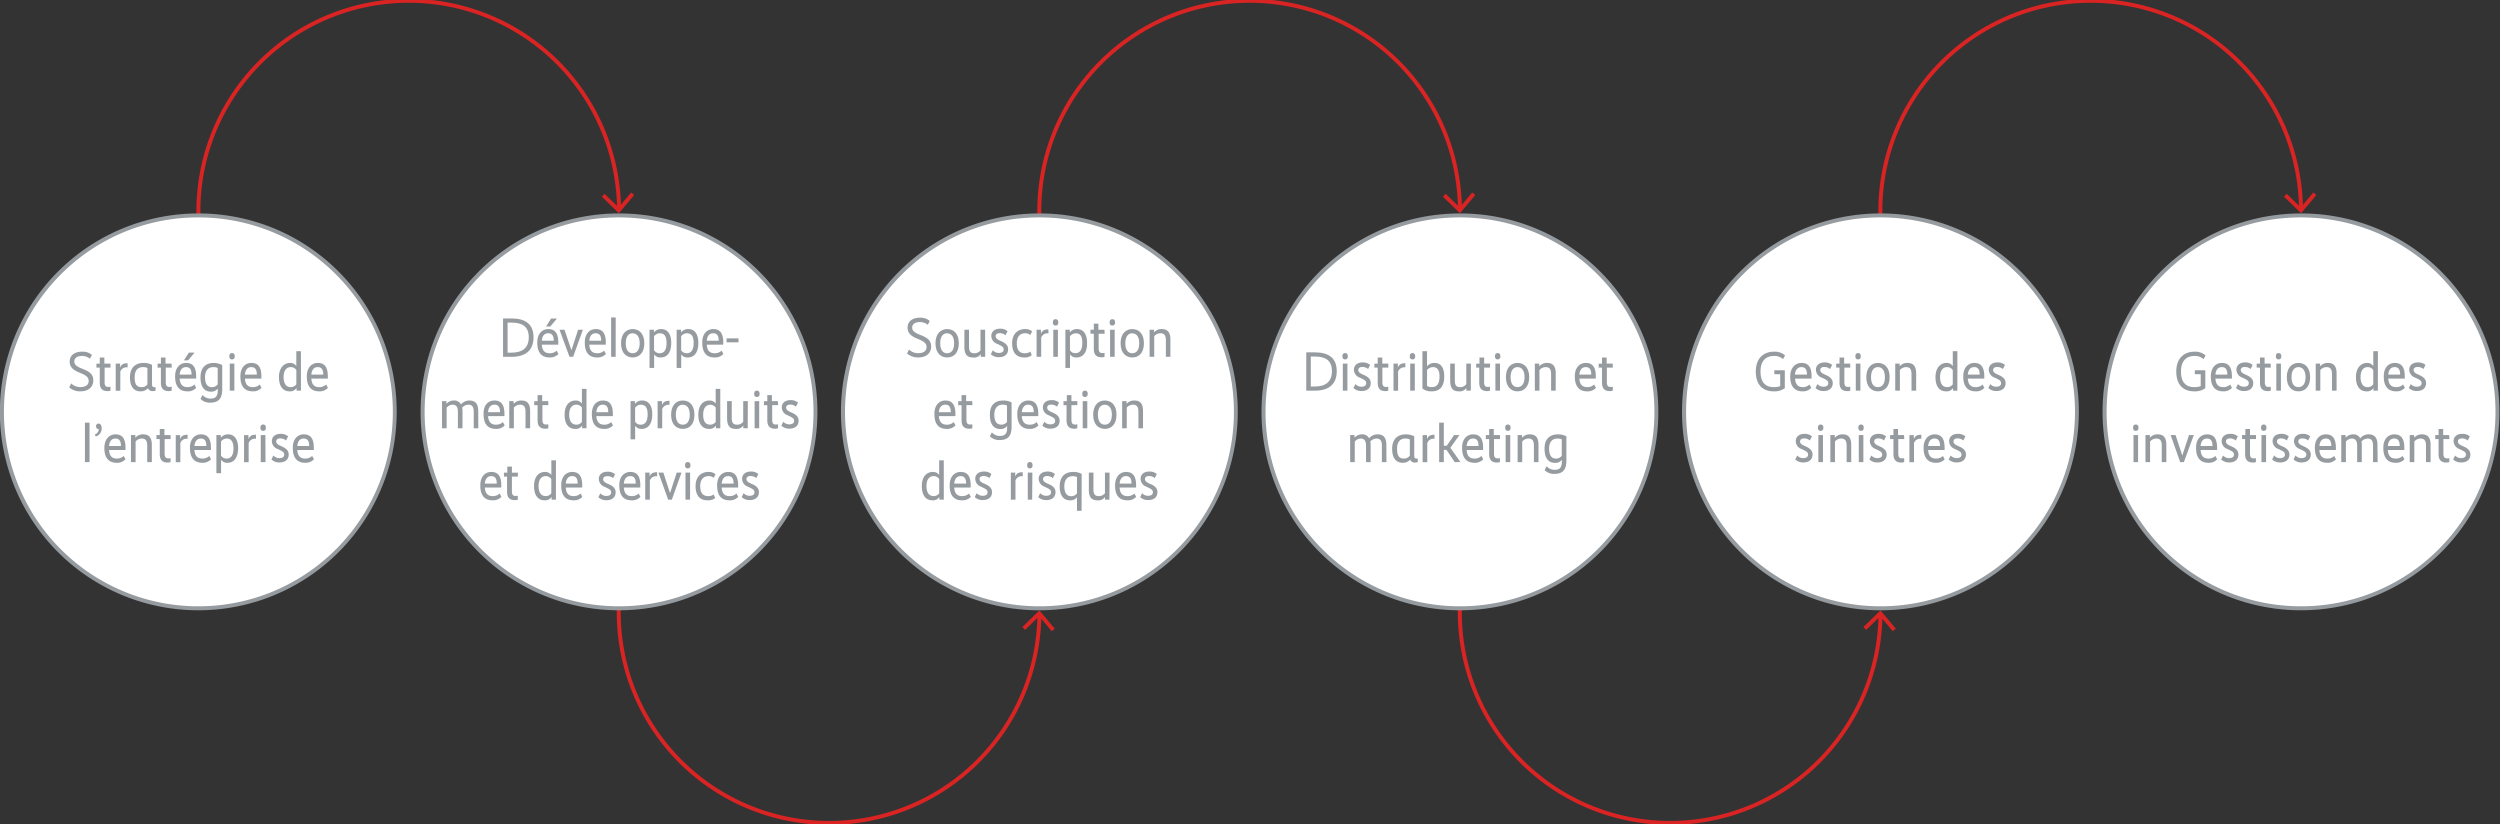 <svg xmlns="http://www.w3.org/2000/svg" viewBox="0 0 630 207.71"><rect x="0" y="0" width="630" height="207.71" fill="#333333" stroke="none"/><defs><style>.cls-1{fill:none;stroke:#da2323;stroke-linecap:round;stroke-linejoin:round;}.cls-2{fill:#da2323;}.cls-3{fill:#fff;}.cls-4{fill:#969ba0;}</style></defs><g id="Pfeile"><path class="cls-1" d="M156,52.66A53,53,0,0,0,50,53.74V65"/><polygon class="cls-2" points="159.82 49.14 159.06 48.5 155.89 52.27 152.35 48.84 151.66 49.55 155.96 53.74 159.82 49.14"/><path class="cls-1" d="M261.93,154.91a53,53,0,0,1-106-1.08V142.61"/><polygon class="cls-2" points="257.63 158.01 258.33 158.73 261.87 155.29 265.04 159.07 265.8 158.43 261.94 153.83 257.63 158.01"/><path class="cls-1" d="M473.88,154.91a53,53,0,0,1-106-1.08V142.61"/><polygon class="cls-2" points="469.58 158.01 470.28 158.73 473.81 155.29 476.98 159.07 477.75 158.43 473.89 153.83 469.58 158.01"/><path class="cls-1" d="M367.9,52.66a53,53,0,0,0-106,1.08V65"/><polygon class="cls-2" points="371.78 49.14 371.01 48.5 367.84 52.27 364.31 48.84 363.61 49.55 367.91 53.74 371.78 49.14"/><path class="cls-1" d="M579.85,52.66a53,53,0,0,0-106,1.08V65"/><polygon class="cls-2" points="583.73 49.14 582.96 48.5 579.79 52.27 576.26 48.84 575.56 49.55 579.87 53.74 583.73 49.14"/></g><g id="Kreise"><path class="cls-3" d="M50,153.29a49.5,49.5,0,1,1,35-14.5A49.18,49.18,0,0,1,50,153.29Z"/><path class="cls-4" d="M50,54.79A49,49,0,1,1,15.35,69.14,48.7,48.7,0,0,1,50,54.79m0-1A50,50,0,1,0,85.33,68.44,49.8,49.8,0,0,0,50,53.79Z"/><path class="cls-3" d="M156,153.29a49.5,49.5,0,1,1,35-14.5A49.15,49.15,0,0,1,156,153.29Z"/><path class="cls-4" d="M156,54.79a49,49,0,1,1-34.64,14.35A48.67,48.67,0,0,1,156,54.79m0-1a50,50,0,1,0,35.35,14.65A49.79,49.79,0,0,0,156,53.79Z"/><path class="cls-3" d="M261.94,153.29a49.5,49.5,0,1,1,35-14.5A49.18,49.18,0,0,1,261.94,153.29Z"/><path class="cls-4" d="M261.94,54.79A49,49,0,1,1,227.3,69.14a48.7,48.7,0,0,1,34.64-14.35m0-1a50,50,0,1,0,35.34,14.65,49.8,49.8,0,0,0-35.34-14.65Z"/><path class="cls-3" d="M367.91,153.29a49.5,49.5,0,1,1,35-14.5A49.13,49.13,0,0,1,367.91,153.29Z"/><path class="cls-4" d="M367.91,54.79a49,49,0,1,1-34.64,14.35,48.67,48.67,0,0,1,34.64-14.35m0-1a50,50,0,1,0,35.35,14.65,49.81,49.81,0,0,0-35.35-14.65Z"/><path class="cls-3" d="M473.89,153.29a49.5,49.5,0,1,1,35-14.5A49.18,49.18,0,0,1,473.89,153.29Z"/><path class="cls-4" d="M473.89,54.79a49,49,0,1,1-34.64,14.35,48.66,48.66,0,0,1,34.64-14.35m0-1a50,50,0,1,0,35.34,14.65,49.8,49.8,0,0,0-35.34-14.65Z"/><path class="cls-3" d="M579.86,153.29a49.5,49.5,0,1,1,35-14.5A49.13,49.13,0,0,1,579.86,153.29Z"/><path class="cls-4" d="M579.86,54.79a49,49,0,1,1-34.64,14.35,48.68,48.68,0,0,1,34.64-14.35m0-1a50,50,0,1,0,35.35,14.65,49.81,49.81,0,0,0-35.35-14.65Z"/></g><g id="Text"><path class="cls-4" d="M22.67,90.4a3.13,3.13,0,0,0-2-.7c-1.13,0-1.94.46-1.94,1.4s.82,1.36,2.17,1.89c1.77.7,2.61,1.4,2.61,2.9s-1.06,2.73-3.29,2.73a4.12,4.12,0,0,1-2.78-1l.5-1a3.22,3.22,0,0,0,2.28.93c1.43,0,2.13-.62,2.13-1.54s-.7-1.46-2.07-2c-1.55-.61-2.72-1.31-2.72-2.88s1.21-2.51,3.14-2.51a3.58,3.58,0,0,1,2.46.81Z"/><path class="cls-4" d="M27.87,92.64H26.36v3.64c0,1.09.41,1.23,1,1.23a1.49,1.49,0,0,0,.49-.07v1a1.87,1.87,0,0,1-.71.12c-1.11,0-2-.42-2-2.12v-3.8h-.84v-1h.84V90.1h1.16v1.53h1.51Z"/><path class="cls-4" d="M32.17,92.56l-.25,0a1.64,1.64,0,0,0-1.6,1.09v4.82H29.16V91.63h1.11v1h0c.25-.59.6-1.1,1.87-1.1Z"/><path class="cls-4" d="M39.21,98.44a1.87,1.87,0,0,1-.67.12,1.2,1.2,0,0,1-1.25-.72,2.43,2.43,0,0,1-1.9.78c-1.6,0-2.64-1.12-2.64-3.52,0-2.6,1.53-3.64,3.41-3.64a4.58,4.58,0,0,1,2.15.48V96.8c0,.59.19.76.59.76a1,1,0,0,0,.31,0Zm-2.06-1.57V92.74a2.44,2.44,0,0,0-1.1-.23c-1.18,0-2.12.66-2.12,2.58s.65,2.47,1.75,2.47A1.72,1.72,0,0,0,37.15,96.87Z"/><path class="cls-4" d="M43.28,92.64H41.77v3.64c0,1.09.41,1.23,1,1.23a1.49,1.49,0,0,0,.49-.07v1a1.87,1.87,0,0,1-.71.12c-1.11,0-2-.42-2-2.12v-3.8h-.84v-1h.84V90.1h1.16v1.53h1.51Z"/><path class="cls-4" d="M46.91,91.46c1.65,0,2.52,1,2.52,3.36v.58H45.27c.1,1.5.76,2.16,2,2.16A2.48,2.48,0,0,0,49,96.9l.44.84a2.79,2.79,0,0,1-2.24.88c-1.79,0-3.07-1.05-3.07-3.7C44.1,92.65,45.34,91.46,46.91,91.46ZM45.27,94.4h3c0-1.24-.4-1.89-1.38-1.89S45.37,93.23,45.27,94.4ZM49,88.89,47.41,90.8H46.34l1.27-1.94H49Z"/><path class="cls-4" d="M53.89,91.46A4.52,4.52,0,0,1,56,92v6.14c0,2.35-1,3.33-3,3.33a3.25,3.25,0,0,1-2.47-.94l.5-1a2.59,2.59,0,0,0,2,.91c1.39,0,1.85-.64,1.85-2.13v-.4h0a2,2,0,0,1-1.82.78c-1.45,0-2.53-1.12-2.53-3.49C50.48,92.47,52,91.46,53.89,91.46Zm-.51,6.1a1.78,1.78,0,0,0,1.48-.7V92.72a2.8,2.8,0,0,0-1.11-.21c-1.17,0-2.08.76-2.08,2.54S52.35,97.56,53.38,97.56Z"/><path class="cls-4" d="M59.16,89.73v.09c0,.52-.27.76-.69.76s-.68-.24-.68-.76v-.09c0-.52.27-.76.68-.76S59.16,89.21,59.16,89.73Zm-.1,8.72H57.9V91.63h1.16Z"/><path class="cls-4" d="M63.35,91.46c1.66,0,2.52,1,2.52,3.36v.58H61.72c.1,1.5.75,2.16,2,2.16a2.45,2.45,0,0,0,1.73-.66l.45.84a2.81,2.81,0,0,1-2.24.88c-1.79,0-3.08-1.05-3.08-3.7C60.54,92.65,61.79,91.46,63.35,91.46ZM61.72,94.4h3c0-1.24-.41-1.89-1.39-1.89S61.82,93.23,61.72,94.4Z"/><path class="cls-4" d="M75.84,98.45H74.73v-.68h0a1.89,1.89,0,0,1-1.78.85c-1.51,0-2.65-1.09-2.65-3.59,0-2.33,1.28-3.57,2.77-3.57a1.82,1.82,0,0,1,1.6.79h0V88.51h1.16Zm-2.63-.89a1.74,1.74,0,0,0,1.47-.72V93.27a1.62,1.62,0,0,0-1.42-.76c-1,0-1.79.75-1.79,2.52S72.24,97.56,73.21,97.56Z"/><path class="cls-4" d="M80.09,91.46c1.66,0,2.52,1,2.52,3.36v.58H78.46c.1,1.5.75,2.16,2,2.16a2.45,2.45,0,0,0,1.73-.66l.45.84a2.81,2.81,0,0,1-2.24.88c-1.79,0-3.08-1.05-3.08-3.7C77.28,92.65,78.53,91.46,80.09,91.46ZM78.46,94.4h3c0-1.24-.41-1.89-1.39-1.89S78.56,93.23,78.46,94.4Z"/><path class="cls-4" d="M22.56,116.45H21.4v-9.94h1.16Z"/><path class="cls-4" d="M24.14,110l-.25-.5a1.49,1.49,0,0,0,1-1.36.67.67,0,0,1-.68-.74.61.61,0,0,1,.62-.66c.42,0,.78.38.78,1.16A2.08,2.08,0,0,1,24.14,110Z"/><path class="cls-4" d="M29.11,109.46c1.65,0,2.52,1,2.52,3.36v.58H27.48c.09,1.5.75,2.16,1.95,2.16a2.48,2.48,0,0,0,1.74-.66l.45.84a2.83,2.83,0,0,1-2.24.88c-1.79,0-3.08-1.05-3.08-3.7C26.3,110.65,27.55,109.46,29.11,109.46Zm-1.63,2.94h3c0-1.24-.41-1.89-1.39-1.89S27.57,111.23,27.48,112.4Z"/><path class="cls-4" d="M34.11,110.32h0a2.42,2.42,0,0,1,2-.86c1.39,0,2.15.79,2.15,2.61v4.38H37.1v-4.17c0-1.22-.4-1.77-1.38-1.77a2.06,2.06,0,0,0-1.55.75v5.19H33v-6.82h1.11Z"/><path class="cls-4" d="M43,110.64H41.49v3.64c0,1.09.4,1.23,1,1.23a1.54,1.54,0,0,0,.49-.07v1a1.94,1.94,0,0,1-.72.12c-1.1,0-2-.42-2-2.12v-3.8h-.84v-1h.84V108.1h1.17v1.53H43Z"/><path class="cls-4" d="M47.29,110.56a1.72,1.72,0,0,0-.25,0,1.62,1.62,0,0,0-1.59,1.09v4.82H44.29v-6.82h1.1v1h0c.25-.59.6-1.1,1.87-1.1Z"/><path class="cls-4" d="M50.64,109.46c1.65,0,2.52,1,2.52,3.36v.58H49c.1,1.5.76,2.16,2,2.16a2.48,2.48,0,0,0,1.74-.66l.44.84a2.78,2.78,0,0,1-2.23.88c-1.8,0-3.08-1.05-3.08-3.7C47.83,110.65,49.07,109.46,50.64,109.46ZM49,112.4h3c0-1.24-.4-1.89-1.38-1.89S49.1,111.23,49,112.4Z"/><path class="cls-4" d="M57.39,116.62a1.85,1.85,0,0,1-1.68-.78h0v3.41H54.53v-9.62h1.11v.69h0a2.28,2.28,0,0,1,1.88-.86c1.47,0,2.49,1.17,2.49,3.45C60,115.51,58.83,116.62,57.39,116.62Zm-.23-6.11a1.82,1.82,0,0,0-1.47.77v3.51a1.61,1.61,0,0,0,1.4.77c1.08,0,1.75-.77,1.75-2.6C58.84,111.3,58.21,110.51,57.16,110.51Z"/><path class="cls-4" d="M64.51,110.56l-.25,0a1.64,1.64,0,0,0-1.6,1.09v4.82H61.5v-6.82h1.11v1h0c.26-.59.61-1.1,1.88-1.1Z"/><path class="cls-4" d="M67,107.73v.09c0,.52-.26.76-.68.76s-.69-.24-.69-.76v-.09c0-.52.28-.76.69-.76S67,107.21,67,107.73Zm-.09,8.72H65.71v-6.82h1.17Z"/><path class="cls-4" d="M72.08,111a2.17,2.17,0,0,0-1.47-.52c-.64,0-1,.29-1,.77s.37.78,1,1.06l.5.23c1.06.49,1.64,1.06,1.64,2,0,1.19-.8,2-2.35,2a2.82,2.82,0,0,1-2-.76l.49-1a2,2,0,0,0,1.49.67c.82,0,1.24-.32,1.24-.88s-.34-.79-1.12-1.17l-.48-.23a2.15,2.15,0,0,1-1.51-2c0-1.16.91-1.84,2.18-1.84a2.82,2.82,0,0,1,1.91.63Z"/><path class="cls-4" d="M76.56,109.46c1.65,0,2.52,1,2.52,3.36v.58H74.92c.1,1.5.76,2.16,2,2.16a2.48,2.48,0,0,0,1.74-.66l.45.84a2.83,2.83,0,0,1-2.24.88c-1.79,0-3.08-1.05-3.08-3.7C73.75,110.65,75,109.46,76.56,109.46Zm-1.64,2.94h3c0-1.24-.41-1.89-1.39-1.89S75,111.23,74.92,112.4Z"/><path class="cls-4" d="M331.32,98.45h-2.14V88.79h2.14c3.4,0,5.54,1.36,5.54,4.73S334.78,98.45,331.32,98.45Zm0-8.61h-1V97.4h1c2.7,0,4.33-1.17,4.33-3.88S334,89.84,331.34,89.84Z"/><path class="cls-4" d="M339.65,89.73v.09c0,.52-.26.76-.68.76s-.69-.24-.69-.76v-.09c0-.52.28-.76.69-.76S339.65,89.21,339.65,89.73Zm-.1,8.72h-1.16V91.63h1.16Z"/><path class="cls-4" d="M344.76,93a2.19,2.19,0,0,0-1.47-.52c-.64,0-1,.29-1,.77s.38.78,1,1.06l.51.23c1.06.49,1.63,1.06,1.63,2,0,1.19-.79,2-2.35,2a2.82,2.82,0,0,1-2-.76l.48-1a2,2,0,0,0,1.5.67c.81,0,1.23-.32,1.23-.88s-.33-.79-1.12-1.17l-.47-.23a2.14,2.14,0,0,1-1.51-2c0-1.16.91-1.84,2.18-1.84a2.78,2.78,0,0,1,1.9.63Z"/><path class="cls-4" d="M349.87,92.64h-1.51v3.64c0,1.09.4,1.23,1,1.23a1.54,1.54,0,0,0,.49-.07v1a1.94,1.94,0,0,1-.72.12c-1.1,0-1.95-.42-1.95-2.12v-3.8h-.84v-1h.84V90.1h1.16v1.53h1.51Z"/><path class="cls-4" d="M354.16,92.56a1.72,1.72,0,0,0-.25,0,1.62,1.62,0,0,0-1.59,1.09v4.82h-1.16V91.63h1.1v1h0c.25-.59.6-1.1,1.87-1.1Z"/><path class="cls-4" d="M356.63,89.73v.09c0,.52-.27.76-.69.76s-.68-.24-.68-.76v-.09c0-.52.28-.76.68-.76S356.63,89.21,356.63,89.73Zm-.1,8.72h-1.16V91.63h1.16Z"/><path class="cls-4" d="M360.77,98.62a3.5,3.5,0,0,1-2.32-.71v-9.4h1.16v3.81h0a2.4,2.4,0,0,1,1.88-.86c1.52,0,2.45,1.1,2.45,3.27C364,97.57,362.7,98.62,360.77,98.62Zm.32-6.11a2,2,0,0,0-1.48.73v4a1.93,1.93,0,0,0,1.2.31c1.19,0,1.95-.7,1.95-2.69C362.76,93.2,362.13,92.51,361.09,92.51Z"/><path class="cls-4" d="M370.64,98.45h-1.12v-.68h0a2,2,0,0,1-1.94.85c-1.4,0-2.13-.77-2.13-2.59v-4.4h1.16v4.19c0,1.26.36,1.74,1.37,1.74a1.9,1.9,0,0,0,1.53-.75V91.63h1.16Z"/><path class="cls-4" d="M375.47,92.64H374v3.64c0,1.09.4,1.23,1,1.23a1.54,1.54,0,0,0,.49-.07v1a1.94,1.94,0,0,1-.72.12c-1.1,0-2-.42-2-2.12v-3.8H372v-1h.83V90.1H374v1.53h1.51Z"/><path class="cls-4" d="M378.1,89.73v.09c0,.52-.27.76-.69.76s-.68-.24-.68-.76v-.09c0-.52.28-.76.68-.76S378.1,89.21,378.1,89.73Zm-.1,8.72h-1.16V91.63H378Z"/><path class="cls-4" d="M382.42,98.62c-1.61,0-2.93-1.12-2.93-3.57s1.32-3.59,2.93-3.59,2.94,1.11,2.94,3.59S384,98.62,382.42,98.62Zm0-6.11c-1,0-1.75.77-1.75,2.54s.75,2.51,1.75,2.51,1.77-.76,1.77-2.51S383.43,92.51,382.42,92.51Z"/><path class="cls-4" d="M387.9,92.32h0a2.45,2.45,0,0,1,2-.86c1.39,0,2.14.79,2.14,2.61v4.38h-1.16V94.28c0-1.22-.41-1.77-1.38-1.77a2.06,2.06,0,0,0-1.56.75v5.19h-1.16V91.63h1.11Z"/><path class="cls-4" d="M399.62,91.46c1.66,0,2.52,1,2.52,3.36v.58H398c.1,1.5.75,2.16,2,2.16a2.45,2.45,0,0,0,1.73-.66l.45.84a2.81,2.81,0,0,1-2.24.88c-1.79,0-3.08-1.05-3.08-3.7C396.81,92.65,398.06,91.46,399.62,91.46ZM398,94.4h3c0-1.24-.41-1.89-1.39-1.89S398.09,93.23,398,94.4Z"/><path class="cls-4" d="M406.44,92.64h-1.51v3.64c0,1.09.41,1.23,1,1.23a1.49,1.49,0,0,0,.49-.07v1a1.87,1.87,0,0,1-.71.12c-1.11,0-2-.42-2-2.12v-3.8h-.84v-1h.84V90.1h1.16v1.53h1.51Z"/><path class="cls-4" d="M349.39,116.45h-1.16v-4.17c0-1.22-.42-1.77-1.34-1.77a2.2,2.2,0,0,0-1.56.73,5.15,5.15,0,0,1,.07.83v4.38h-1.16v-4.17c0-1.22-.48-1.77-1.33-1.77a2,2,0,0,0-1.51.77v5.17h-1.16v-6.82h1.1v.69h0a2.44,2.44,0,0,1,1.92-.86,1.84,1.84,0,0,1,1.76,1,2.71,2.71,0,0,1,2.16-1c1.38,0,2.18.79,2.18,2.61Z"/><path class="cls-4" d="M357.28,116.44a1.87,1.87,0,0,1-.67.12,1.18,1.18,0,0,1-1.24-.72,2.46,2.46,0,0,1-1.91.78c-1.59,0-2.64-1.12-2.64-3.52,0-2.6,1.54-3.64,3.41-3.64a4.66,4.66,0,0,1,2.16.48v4.86c0,.59.18.76.59.76a.92.92,0,0,0,.3,0Zm-2-1.57v-4.13a2.45,2.45,0,0,0-1.11-.23c-1.17,0-2.11.66-2.11,2.58s.64,2.47,1.75,2.47A1.75,1.75,0,0,0,355.23,114.87Z"/><path class="cls-4" d="M361.51,110.56a1.72,1.72,0,0,0-.25,0,1.62,1.62,0,0,0-1.59,1.09v4.82H358.5v-6.82h1.11v1h0c.25-.59.6-1.1,1.87-1.1Z"/><path class="cls-4" d="M366.59,116.45l-2.08-3.09h-.67v3.09h-1.17v-9.94h1.17v5.82h.74l1.87-2.7h1.33l-2.29,3.21,2.54,3.61Z"/><path class="cls-4" d="M371.23,109.46c1.65,0,2.51,1,2.51,3.36v.58h-4.15c.1,1.5.75,2.16,2,2.16a2.45,2.45,0,0,0,1.73-.66l.45.84a2.81,2.81,0,0,1-2.24.88c-1.79,0-3.08-1.05-3.08-3.7C368.41,110.65,369.66,109.46,371.23,109.46Zm-1.64,2.94h3c0-1.24-.4-1.89-1.38-1.89S369.69,111.23,369.59,112.4Z"/><path class="cls-4" d="M378,110.64h-1.51v3.64c0,1.09.41,1.23,1,1.23a1.49,1.49,0,0,0,.49-.07v1a1.87,1.87,0,0,1-.71.12c-1.11,0-2-.42-2-2.12v-3.8h-.84v-1h.84V108.1h1.16v1.53H378Z"/><path class="cls-4" d="M380.67,107.73v.09c0,.52-.26.76-.68.76s-.69-.24-.69-.76v-.09c0-.52.28-.76.69-.76S380.67,107.21,380.67,107.73Zm-.09,8.72h-1.16v-6.82h1.16Z"/><path class="cls-4" d="M383.56,110.32h0a2.42,2.42,0,0,1,2-.86c1.39,0,2.14.79,2.14,2.61v4.38h-1.16v-4.17c0-1.22-.4-1.77-1.38-1.77a2.08,2.08,0,0,0-1.56.75v5.19h-1.16v-6.82h1.11Z"/><path class="cls-4" d="M392.6,109.46a4.55,4.55,0,0,1,2.13.49v6.14c0,2.35-1,3.33-3,3.33a3.3,3.3,0,0,1-2.48-.94l.5-1a2.62,2.62,0,0,0,2,.91c1.38,0,1.84-.64,1.84-2.13v-.4h0a2,2,0,0,1-1.82.78c-1.46,0-2.54-1.12-2.54-3.49C389.18,110.47,390.7,109.46,392.6,109.46Zm-.52,6.1a1.76,1.76,0,0,0,1.48-.7v-4.14a2.78,2.78,0,0,0-1.1-.21c-1.18,0-2.09.76-2.09,2.54S391.06,115.56,392.08,115.56Z"/><path class="cls-4" d="M449.77,97.81a4.29,4.29,0,0,1-2.81.81c-2.55,0-4.5-1.44-4.5-5s2.19-5,4.6-5a3.93,3.93,0,0,1,2.78.95l-.53.93a3.15,3.15,0,0,0-2.25-.8c-1.83,0-3.41,1-3.41,3.92s1.41,3.94,3.4,3.94a4.5,4.5,0,0,0,1.56-.26v-3h-1.48v-1h2.64Z"/><path class="cls-4" d="M454,91.46c1.65,0,2.52,1,2.52,3.36v.58h-4.16c.1,1.5.76,2.16,2,2.16A2.48,2.48,0,0,0,456,96.9l.44.84a2.78,2.78,0,0,1-2.23.88c-1.79,0-3.08-1.05-3.08-3.7C451.15,92.65,452.39,91.46,454,91.46Zm-1.64,2.94h3c0-1.24-.41-1.89-1.39-1.89S452.42,93.23,452.32,94.4Z"/><path class="cls-4" d="M461.18,93a2.17,2.17,0,0,0-1.47-.52c-.64,0-1,.29-1,.77s.38.78,1,1.06l.5.23c1.06.49,1.64,1.06,1.64,2,0,1.19-.8,2-2.35,2a2.82,2.82,0,0,1-2-.76l.49-1a2,2,0,0,0,1.5.67c.81,0,1.23-.32,1.23-.88s-.34-.79-1.12-1.17l-.48-.23a2.15,2.15,0,0,1-1.51-2c0-1.16.91-1.84,2.18-1.84a2.82,2.82,0,0,1,1.91.63Z"/><path class="cls-4" d="M466.29,92.64h-1.51v3.64c0,1.09.41,1.23,1,1.23a1.49,1.49,0,0,0,.49-.07v1a1.87,1.87,0,0,1-.71.12c-1.11,0-2-.42-2-2.12v-3.8h-.84v-1h.84V90.1h1.16v1.53h1.51Z"/><path class="cls-4" d="M468.92,89.73v.09c0,.52-.26.76-.68.76s-.69-.24-.69-.76v-.09c0-.52.28-.76.69-.76S468.92,89.21,468.92,89.73Zm-.1,8.72h-1.16V91.63h1.16Z"/><path class="cls-4" d="M473.25,98.62c-1.61,0-2.94-1.12-2.94-3.57s1.33-3.59,2.94-3.59,2.94,1.11,2.94,3.59S474.86,98.62,473.25,98.62Zm0-6.11c-1,0-1.75.77-1.75,2.54s.74,2.51,1.75,2.51S475,96.8,475,95.05,474.25,92.51,473.25,92.51Z"/><path class="cls-4" d="M478.72,92.32h0a2.42,2.42,0,0,1,2-.86c1.39,0,2.15.79,2.15,2.61v4.38h-1.17V94.28c0-1.22-.4-1.77-1.38-1.77a2.06,2.06,0,0,0-1.55.75v5.19h-1.17V91.63h1.11Z"/><path class="cls-4" d="M493.26,98.45h-1.1v-.68h0a1.87,1.87,0,0,1-1.78.85c-1.51,0-2.64-1.09-2.64-3.59,0-2.33,1.27-3.57,2.77-3.57a1.82,1.82,0,0,1,1.59.79h0V88.51h1.16Zm-2.63-.89a1.73,1.73,0,0,0,1.47-.72V93.27a1.6,1.6,0,0,0-1.41-.76c-1,0-1.79.75-1.79,2.52S489.67,97.56,490.63,97.56Z"/><path class="cls-4" d="M497.52,91.46c1.65,0,2.52,1,2.52,3.36v.58h-4.16c.1,1.5.76,2.16,2,2.16a2.45,2.45,0,0,0,1.73-.66l.45.84a2.79,2.79,0,0,1-2.24.88c-1.79,0-3.08-1.05-3.08-3.7C494.7,92.65,496,91.46,497.52,91.46Zm-1.64,2.94h3c0-1.24-.4-1.89-1.38-1.89S496,93.23,495.88,94.4Z"/><path class="cls-4" d="M504.74,93a2.19,2.19,0,0,0-1.47-.52c-.64,0-1,.29-1,.77s.38.78,1,1.06l.51.23c1.06.49,1.63,1.06,1.63,2,0,1.19-.79,2-2.35,2a2.82,2.82,0,0,1-2-.76l.48-1a2,2,0,0,0,1.5.67c.81,0,1.23-.32,1.23-.88s-.33-.79-1.12-1.17l-.47-.23a2.14,2.14,0,0,1-1.51-2c0-1.16.91-1.84,2.18-1.84a2.78,2.78,0,0,1,1.9.63Z"/><path class="cls-4" d="M456.09,111a2.19,2.19,0,0,0-1.47-.52c-.65,0-1,.29-1,.77s.38.78,1,1.06l.51.23c1.06.49,1.63,1.06,1.63,2,0,1.19-.79,2-2.35,2a2.84,2.84,0,0,1-2-.76l.49-1a2,2,0,0,0,1.5.67c.81,0,1.23-.32,1.23-.88s-.33-.79-1.12-1.17l-.47-.23a2.14,2.14,0,0,1-1.51-2c0-1.16.91-1.84,2.18-1.84a2.78,2.78,0,0,1,1.9.63Z"/><path class="cls-4" d="M459.49,107.73v.09c0,.52-.27.76-.69.76s-.68-.24-.68-.76v-.09c0-.52.28-.76.68-.76S459.49,107.21,459.49,107.73Zm-.1,8.72h-1.16v-6.82h1.16Z"/><path class="cls-4" d="M462.37,110.32h0a2.43,2.43,0,0,1,2-.86c1.38,0,2.14.79,2.14,2.61v4.38h-1.16v-4.17c0-1.22-.41-1.77-1.39-1.77a2.06,2.06,0,0,0-1.55.75v5.19h-1.16v-6.82h1.1Z"/><path class="cls-4" d="M469.66,107.73v.09c0,.52-.26.76-.68.76s-.69-.24-.69-.76v-.09c0-.52.28-.76.69-.76S469.66,107.21,469.66,107.73Zm-.09,8.72h-1.16v-6.82h1.16Z"/><path class="cls-4" d="M474.77,111a2.17,2.17,0,0,0-1.47-.52c-.64,0-1,.29-1,.77s.38.78,1,1.06l.5.23c1.06.49,1.64,1.06,1.64,2,0,1.19-.8,2-2.35,2a2.82,2.82,0,0,1-2-.76l.49-1a2,2,0,0,0,1.5.67c.81,0,1.23-.32,1.23-.88s-.34-.79-1.12-1.17l-.48-.23a2.15,2.15,0,0,1-1.51-2c0-1.16.91-1.84,2.18-1.84a2.82,2.82,0,0,1,1.91.63Z"/><path class="cls-4" d="M479.88,110.64h-1.51v3.64c0,1.09.41,1.23,1,1.23a1.49,1.49,0,0,0,.49-.07v1a1.87,1.87,0,0,1-.71.12c-1.11,0-2-.42-2-2.12v-3.8h-.84v-1h.84V108.1h1.16v1.53h1.51Z"/><path class="cls-4" d="M484.18,110.56l-.25,0a1.63,1.63,0,0,0-1.6,1.09v4.82h-1.16v-6.82h1.11v1h0c.26-.59.6-1.1,1.88-1.1Z"/><path class="cls-4" d="M487.52,109.46c1.65,0,2.52,1,2.52,3.36v.58h-4.15c.09,1.5.75,2.16,2,2.16a2.45,2.45,0,0,0,1.73-.66l.45.84a2.83,2.83,0,0,1-2.24.88c-1.79,0-3.08-1.05-3.08-3.7C484.71,110.65,486,109.46,487.52,109.46Zm-1.63,2.94h3c0-1.24-.41-1.89-1.39-1.89S486,111.23,485.89,112.4Z"/><path class="cls-4" d="M494.75,111a2.19,2.19,0,0,0-1.47-.52c-.65,0-1,.29-1,.77s.38.78,1,1.06l.5.23c1.07.49,1.64,1.06,1.64,2,0,1.19-.8,2-2.35,2a2.84,2.84,0,0,1-2-.76l.49-1a2,2,0,0,0,1.5.67c.81,0,1.23-.32,1.23-.88s-.34-.79-1.12-1.17l-.48-.23a2.15,2.15,0,0,1-1.51-2c0-1.16.91-1.84,2.19-1.84a2.78,2.78,0,0,1,1.9.63Z"/><path class="cls-4" d="M555.74,97.81a4.35,4.35,0,0,1-2.82.81c-2.54,0-4.5-1.44-4.5-5s2.2-5,4.6-5a4,4,0,0,1,2.79.95l-.53.93a3.16,3.16,0,0,0-2.26-.8c-1.83,0-3.41,1-3.41,3.92s1.41,3.94,3.4,3.94a4.61,4.61,0,0,0,1.57-.26v-3h-1.49v-1h2.65Z"/><path class="cls-4" d="M559.92,91.46c1.65,0,2.52,1,2.52,3.36v.58h-4.15c.09,1.5.75,2.16,2,2.16A2.45,2.45,0,0,0,562,96.9l.45.84a2.83,2.83,0,0,1-2.24.88c-1.79,0-3.08-1.05-3.08-3.7C557.11,92.65,558.36,91.46,559.92,91.46Zm-1.63,2.94h3c0-1.24-.41-1.89-1.39-1.89S558.38,93.23,558.29,94.4Z"/><path class="cls-4" d="M567.15,93a2.19,2.19,0,0,0-1.47-.52c-.65,0-1,.29-1,.77s.38.78,1,1.06l.5.23c1.07.49,1.64,1.06,1.64,2,0,1.19-.8,2-2.35,2a2.84,2.84,0,0,1-2-.76l.49-1a2,2,0,0,0,1.5.67c.81,0,1.23-.32,1.23-.88s-.34-.79-1.12-1.17l-.48-.23a2.15,2.15,0,0,1-1.51-2c0-1.16.91-1.84,2.19-1.84a2.78,2.78,0,0,1,1.9.63Z"/><path class="cls-4" d="M572.25,92.64h-1.51v3.64c0,1.09.41,1.23,1,1.23a1.49,1.49,0,0,0,.49-.07v1a1.87,1.87,0,0,1-.71.12c-1.1,0-2-.42-2-2.12v-3.8h-.84v-1h.84V90.1h1.16v1.53h1.51Z"/><path class="cls-4" d="M574.89,89.73v.09c0,.52-.27.76-.69.76s-.68-.24-.68-.76v-.09c0-.52.27-.76.68-.76S574.89,89.21,574.89,89.73Zm-.1,8.72h-1.16V91.63h1.16Z"/><path class="cls-4" d="M579.21,98.62c-1.61,0-2.94-1.12-2.94-3.57s1.33-3.59,2.94-3.59,2.94,1.11,2.94,3.59S580.82,98.62,579.21,98.62Zm0-6.11c-1,0-1.75.77-1.75,2.54s.74,2.51,1.75,2.51S581,96.8,581,95.05,580.22,92.51,579.21,92.51Z"/><path class="cls-4" d="M584.68,92.32h0a2.43,2.43,0,0,1,2-.86c1.38,0,2.14.79,2.14,2.61v4.38h-1.16V94.28c0-1.22-.41-1.77-1.39-1.77a2.06,2.06,0,0,0-1.55.75v5.19h-1.16V91.63h1.1Z"/><path class="cls-4" d="M599.22,98.45h-1.1v-.68h0a1.86,1.86,0,0,1-1.78.85c-1.51,0-2.64-1.09-2.64-3.59,0-2.33,1.27-3.57,2.77-3.57a1.82,1.82,0,0,1,1.6.79h0V88.51h1.16Zm-2.63-.89a1.71,1.71,0,0,0,1.47-.72V93.27a1.6,1.6,0,0,0-1.41-.76c-1,0-1.79.75-1.79,2.52S595.63,97.56,596.59,97.56Z"/><path class="cls-4" d="M603.48,91.46c1.65,0,2.52,1,2.52,3.36v.58h-4.16c.1,1.5.76,2.16,2,2.16a2.48,2.48,0,0,0,1.74-.66l.44.84a2.78,2.78,0,0,1-2.23.88c-1.79,0-3.08-1.05-3.08-3.7C600.67,92.65,601.91,91.46,603.48,91.46Zm-1.64,2.94h3c0-1.24-.41-1.89-1.39-1.89S601.94,93.23,601.84,94.4Z"/><path class="cls-4" d="M610.7,93a2.17,2.17,0,0,0-1.47-.52c-.64,0-1,.29-1,.77s.38.78,1,1.06l.5.23c1.06.49,1.64,1.06,1.64,2,0,1.19-.8,2-2.35,2a2.82,2.82,0,0,1-2-.76l.49-1a2,2,0,0,0,1.5.67c.81,0,1.23-.32,1.23-.88s-.34-.79-1.12-1.17l-.48-.23a2.15,2.15,0,0,1-1.51-2c0-1.16.91-1.84,2.18-1.84a2.82,2.82,0,0,1,1.91.63Z"/><path class="cls-4" d="M538.9,107.73v.09c0,.52-.26.76-.68.76s-.69-.24-.69-.76v-.09c0-.52.28-.76.69-.76S538.9,107.21,538.9,107.73Zm-.1,8.72h-1.16v-6.82h1.16Z"/><path class="cls-4" d="M541.78,110.32h0a2.43,2.43,0,0,1,2-.86c1.38,0,2.14.79,2.14,2.61v4.38h-1.16v-4.17c0-1.22-.41-1.77-1.39-1.77a2.06,2.06,0,0,0-1.55.75v5.19h-1.16v-6.82h1.1Z"/><path class="cls-4" d="M550.34,116.45h-.93L547,109.63h1.24l1.7,5.17h0l1.69-5.17h1.21Z"/><path class="cls-4" d="M556.19,109.46c1.65,0,2.52,1,2.52,3.36v.58h-4.16c.1,1.5.75,2.16,2,2.16a2.45,2.45,0,0,0,1.73-.66l.45.84a2.79,2.79,0,0,1-2.24.88c-1.79,0-3.08-1.05-3.08-3.7C553.37,110.65,554.62,109.46,556.19,109.46Zm-1.64,2.94h3c0-1.24-.4-1.89-1.38-1.89S554.65,111.23,554.55,112.4Z"/><path class="cls-4" d="M563.41,111a2.19,2.19,0,0,0-1.47-.52c-.64,0-1,.29-1,.77s.38.78,1,1.06l.51.23c1.06.49,1.63,1.06,1.63,2,0,1.19-.79,2-2.35,2a2.86,2.86,0,0,1-2-.76l.49-1a2,2,0,0,0,1.5.67c.81,0,1.23-.32,1.23-.88s-.33-.79-1.12-1.17l-.47-.23a2.14,2.14,0,0,1-1.51-2c0-1.16.91-1.84,2.18-1.84a2.78,2.78,0,0,1,1.9.63Z"/><path class="cls-4" d="M568.52,110.64H567v3.64c0,1.09.4,1.23,1,1.23a1.54,1.54,0,0,0,.49-.07v1a1.94,1.94,0,0,1-.72.12c-1.1,0-2-.42-2-2.12v-3.8H565v-1h.84V108.1H567v1.53h1.51Z"/><path class="cls-4" d="M571.15,107.73v.09c0,.52-.27.76-.69.76s-.68-.24-.68-.76v-.09c0-.52.28-.76.68-.76S571.15,107.21,571.15,107.73Zm-.1,8.72h-1.16v-6.82h1.16Z"/><path class="cls-4" d="M576.26,111a2.19,2.19,0,0,0-1.47-.52c-.65,0-1,.29-1,.77s.38.78,1,1.06l.51.23c1.06.49,1.63,1.06,1.63,2,0,1.19-.79,2-2.35,2a2.84,2.84,0,0,1-2-.76l.49-1a2,2,0,0,0,1.5.67c.81,0,1.23-.32,1.23-.88s-.33-.79-1.12-1.17l-.47-.23a2.15,2.15,0,0,1-1.52-2c0-1.16.91-1.84,2.19-1.84a2.78,2.78,0,0,1,1.9.63Z"/><path class="cls-4" d="M581.65,111a2.19,2.19,0,0,0-1.47-.52c-.65,0-1,.29-1,.77s.38.78,1,1.06l.5.23c1.07.49,1.64,1.06,1.64,2,0,1.19-.8,2-2.35,2a2.84,2.84,0,0,1-2-.76l.49-1a2,2,0,0,0,1.5.67c.81,0,1.23-.32,1.23-.88s-.34-.79-1.12-1.17l-.48-.23a2.15,2.15,0,0,1-1.51-2c0-1.16.91-1.84,2.19-1.84a2.78,2.78,0,0,1,1.9.63Z"/><path class="cls-4" d="M586.12,109.46c1.66,0,2.52,1,2.52,3.36v.58h-4.15c.1,1.5.75,2.16,2,2.16a2.45,2.45,0,0,0,1.73-.66l.45.84a2.81,2.81,0,0,1-2.24.88c-1.79,0-3.08-1.05-3.08-3.7C583.31,110.65,584.56,109.46,586.12,109.46Zm-1.63,2.94h3c0-1.24-.41-1.89-1.39-1.89S584.59,111.23,584.49,112.4Z"/><path class="cls-4" d="M599.17,116.45H598v-4.17c0-1.22-.42-1.77-1.35-1.77a2.2,2.2,0,0,0-1.55.73,5.15,5.15,0,0,1,.07.83v4.38H594v-4.17c0-1.22-.48-1.77-1.33-1.77a2,2,0,0,0-1.51.77v5.17H590v-6.82h1.1v.69h0a2.44,2.44,0,0,1,1.92-.86,1.85,1.85,0,0,1,1.76,1,2.68,2.68,0,0,1,2.15-1c1.39,0,2.19.79,2.19,2.61Z"/><path class="cls-4" d="M603.37,109.46c1.65,0,2.52,1,2.52,3.36v.58h-4.16c.1,1.5.76,2.16,2,2.16a2.48,2.48,0,0,0,1.74-.66l.44.84a2.79,2.79,0,0,1-2.24.88c-1.79,0-3.07-1.05-3.07-3.7C600.56,110.65,601.8,109.46,603.37,109.46Zm-1.64,2.94h3c0-1.24-.4-1.89-1.38-1.89S601.83,111.23,601.73,112.4Z"/><path class="cls-4" d="M608.37,110.32h0a2.45,2.45,0,0,1,2-.86c1.39,0,2.14.79,2.14,2.61v4.38h-1.16v-4.17c0-1.22-.41-1.77-1.39-1.77a2.06,2.06,0,0,0-1.55.75v5.19h-1.16v-6.82h1.11Z"/><path class="cls-4" d="M617.25,110.64h-1.51v3.64c0,1.09.41,1.23,1,1.23a1.49,1.49,0,0,0,.49-.07v1a1.87,1.87,0,0,1-.71.12c-1.11,0-2-.42-2-2.12v-3.8h-.84v-1h.84V108.1h1.16v1.53h1.51Z"/><path class="cls-4" d="M621.87,111a2.17,2.17,0,0,0-1.47-.52c-.64,0-1,.29-1,.77s.37.78,1,1.06l.5.23c1.06.49,1.64,1.06,1.64,2,0,1.19-.8,2-2.35,2a2.82,2.82,0,0,1-2-.76l.49-1a2,2,0,0,0,1.49.67c.82,0,1.24-.32,1.24-.88s-.34-.79-1.12-1.17l-.48-.23a2.15,2.15,0,0,1-1.51-2c0-1.16.91-1.84,2.18-1.84a2.82,2.82,0,0,1,1.91.63Z"/><path class="cls-4" d="M128.91,89.92h-2.14V80.25h2.14c3.4,0,5.54,1.36,5.54,4.74S132.36,89.92,128.91,89.92Zm0-8.62h-1v7.57h1c2.7,0,4.34-1.18,4.34-3.88S131.61,81.3,128.92,81.3Z"/><path class="cls-4" d="M138.17,82.93c1.65,0,2.52,1,2.52,3.36v.57h-4.15c.09,1.5.75,2.16,2,2.16a2.41,2.41,0,0,0,1.73-.66l.45.84a2.83,2.83,0,0,1-2.24.88c-1.79,0-3.08-1-3.08-3.69C135.36,84.12,136.61,82.93,138.17,82.93Zm-1.63,2.94h3c0-1.25-.41-1.89-1.39-1.89S136.63,84.69,136.54,85.87Zm3.75-5.52-1.61,1.92H137.6l1.27-2h1.42Z"/><path class="cls-4" d="M144.43,89.92h-.92L141,83.09h1.25L144,88.26h0l1.69-5.17h1.2Z"/><path class="cls-4" d="M150.14,82.93c1.65,0,2.52,1,2.52,3.36v.57H148.5c.1,1.5.76,2.16,2,2.16a2.44,2.44,0,0,0,1.74-.66l.45.84a2.83,2.83,0,0,1-2.24.88c-1.79,0-3.08-1-3.08-3.69C147.33,84.12,148.57,82.93,150.14,82.93Zm-1.64,2.94h3c0-1.25-.41-1.89-1.39-1.89S148.6,84.69,148.5,85.87Z"/><path class="cls-4" d="M155.15,89.92H154V80h1.16Z"/><path class="cls-4" d="M159.43,90.08c-1.6,0-2.93-1.12-2.93-3.57s1.33-3.58,2.93-3.58,2.94,1.1,2.94,3.58S161,90.08,159.43,90.08Zm0-6.1c-1,0-1.74.77-1.74,2.53s.74,2.51,1.74,2.51,1.77-.76,1.77-2.51S160.44,84,159.43,84Z"/><path class="cls-4" d="M166.52,90.08a1.85,1.85,0,0,1-1.68-.78h0v3.42h-1.16V83.09h1.11v.69h0a2.24,2.24,0,0,1,1.87-.85c1.47,0,2.49,1.16,2.49,3.44C169.16,89,168,90.08,166.52,90.08Zm-.23-6.1a1.82,1.82,0,0,0-1.47.77v3.5a1.61,1.61,0,0,0,1.4.77c1.08,0,1.75-.77,1.75-2.59S167.34,84,166.29,84Z"/><path class="cls-4" d="M173.35,90.08a1.85,1.85,0,0,1-1.68-.78h0v3.42h-1.16V83.09h1.11v.69h0a2.24,2.24,0,0,1,1.87-.85c1.47,0,2.49,1.16,2.49,3.44C176,89,174.79,90.08,173.35,90.08Zm-.23-6.1a1.82,1.82,0,0,0-1.47.77v3.5a1.61,1.61,0,0,0,1.4.77c1.08,0,1.75-.77,1.75-2.59S174.17,84,173.12,84Z"/><path class="cls-4" d="M179.74,82.93c1.65,0,2.52,1,2.52,3.36v.57h-4.15c.09,1.5.75,2.16,2,2.16a2.43,2.43,0,0,0,1.73-.66l.45.84a2.83,2.83,0,0,1-2.24.88c-1.79,0-3.08-1-3.08-3.69C176.93,84.12,178.18,82.93,179.74,82.93Zm-1.63,2.94h3c0-1.25-.41-1.89-1.39-1.89S178.2,84.69,178.11,85.87Z"/><path class="cls-4" d="M186.1,86.27h-3v-1h3Z"/><path class="cls-4" d="M120.54,107.92h-1.16v-4.18c0-1.22-.42-1.76-1.35-1.76a2.14,2.14,0,0,0-1.55.73,5,5,0,0,1,.07.82v4.39h-1.16v-4.18c0-1.22-.48-1.76-1.33-1.76a2,2,0,0,0-1.51.77v5.17h-1.16v-6.83h1.1v.69h0a2.42,2.42,0,0,1,1.92-.85,1.84,1.84,0,0,1,1.76,1,2.71,2.71,0,0,1,2.15-1c1.39,0,2.19.78,2.19,2.6Z"/><path class="cls-4" d="M124.6,100.93c1.65,0,2.52,1,2.52,3.36v.57H123c.1,1.5.76,2.16,2,2.16a2.41,2.41,0,0,0,1.73-.66l.45.84a2.79,2.79,0,0,1-2.24.88c-1.79,0-3.08-1-3.08-3.69C121.78,102.12,123,100.93,124.6,100.93ZM123,103.87h3c0-1.25-.4-1.89-1.38-1.89S123.06,102.69,123,103.87Z"/><path class="cls-4" d="M129.45,101.78h0a2.43,2.43,0,0,1,2-.85c1.38,0,2.14.78,2.14,2.6v4.39h-1.16v-4.18c0-1.22-.41-1.76-1.39-1.76a2.08,2.08,0,0,0-1.55.74v5.2h-1.16v-6.83h1.1Z"/><path class="cls-4" d="M138.2,102.1h-1.51v3.64c0,1.1.41,1.24,1,1.24a1.49,1.49,0,0,0,.49-.07v1a1.8,1.8,0,0,1-.71.13c-1.11,0-2-.42-2-2.13v-3.8h-.84v-1h.84V99.57h1.16v1.52h1.51Z"/><path class="cls-4" d="M147.8,107.92h-1.1v-.69h0a1.87,1.87,0,0,1-1.78.85c-1.51,0-2.64-1.09-2.64-3.58s1.27-3.57,2.77-3.57a1.81,1.81,0,0,1,1.59.78h0V98h1.16Zm-2.63-.9a1.71,1.71,0,0,0,1.47-.71v-3.58a1.59,1.59,0,0,0-1.41-.75c-1,0-1.79.74-1.79,2.52S144.21,107,145.17,107Z"/><path class="cls-4" d="M151.92,100.93c1.65,0,2.52,1,2.52,3.36v.57h-4.16c.1,1.5.76,2.16,2,2.16a2.44,2.44,0,0,0,1.74-.66l.44.84a2.79,2.79,0,0,1-2.24.88c-1.79,0-3.07-1-3.07-3.69C149.11,102.12,150.35,100.93,151.92,100.93Zm-1.64,2.94h3c0-1.25-.4-1.89-1.38-1.89S150.38,102.69,150.28,103.87Z"/><path class="cls-4" d="M161.74,108.08a1.88,1.88,0,0,1-1.68-.78h0v3.42h-1.16v-9.63H160v.69h0a2.27,2.27,0,0,1,1.88-.85c1.47,0,2.49,1.16,2.49,3.44C164.39,107,163.18,108.08,161.74,108.08Zm-.22-6.1a1.82,1.82,0,0,0-1.47.77v3.5a1.58,1.58,0,0,0,1.4.77c1.08,0,1.75-.77,1.75-2.59S162.57,102,161.52,102Z"/><path class="cls-4" d="M168.73,102l-.25,0a1.64,1.64,0,0,0-1.6,1.1v4.82h-1.16v-6.83h1.1v1h0c.25-.59.6-1.09,1.88-1.09Z"/><path class="cls-4" d="M172.06,108.08c-1.61,0-2.94-1.12-2.94-3.57s1.33-3.58,2.94-3.58S175,102,175,104.51,173.67,108.08,172.06,108.08Zm0-6.1c-1,0-1.75.77-1.75,2.53s.74,2.51,1.75,2.51,1.76-.76,1.76-2.51S173.07,102,172.06,102Z"/><path class="cls-4" d="M181.52,107.92h-1.11v-.69h0a1.89,1.89,0,0,1-1.78.85c-1.51,0-2.65-1.09-2.65-3.58s1.28-3.57,2.78-3.57a1.84,1.84,0,0,1,1.59.78h0V98h1.16Zm-2.63-.9a1.74,1.74,0,0,0,1.47-.71v-3.58A1.61,1.61,0,0,0,179,102c-1,0-1.8.74-1.8,2.52S177.92,107,178.89,107Z"/><path class="cls-4" d="M188.43,107.92h-1.12v-.69h0a2,2,0,0,1-1.95.85c-1.4,0-2.13-.77-2.13-2.59v-4.4h1.17v4.19c0,1.26.36,1.74,1.37,1.74a1.87,1.87,0,0,0,1.52-.74v-5.19h1.16Z"/><path class="cls-4" d="M191.42,99.19v.1c0,.52-.27.75-.69.75s-.68-.23-.68-.75v-.1c0-.52.28-.76.68-.76S191.42,98.67,191.42,99.19Zm-.1,8.73h-1.16v-6.83h1.16Z"/><path class="cls-4" d="M196.1,102.1h-1.51v3.64c0,1.1.41,1.24,1,1.24a1.46,1.46,0,0,0,.48-.07v1a1.76,1.76,0,0,1-.71.13c-1.1,0-2-.42-2-2.13v-3.8h-.84v-1h.84V99.57h1.16v1.52h1.51Z"/><path class="cls-4" d="M200.58,102.48a2.15,2.15,0,0,0-1.47-.52c-.64,0-1,.3-1,.77s.38.79,1,1.07l.5.22c1.07.49,1.64,1.07,1.64,2,0,1.19-.8,2-2.35,2a2.85,2.85,0,0,1-2-.75l.49-1a2,2,0,0,0,1.5.67c.81,0,1.23-.32,1.23-.88s-.34-.78-1.12-1.16l-.48-.24a2.14,2.14,0,0,1-1.51-2c0-1.16.91-1.83,2.18-1.83a2.76,2.76,0,0,1,1.91.63Z"/><path class="cls-4" d="M123.81,118.93c1.65,0,2.52,1,2.52,3.36v.57h-4.15c.09,1.5.75,2.16,2,2.16a2.43,2.43,0,0,0,1.73-.66l.45.84a2.83,2.83,0,0,1-2.24.88c-1.79,0-3.08-1-3.08-3.69C121,120.12,122.25,118.93,123.81,118.93Zm-1.63,2.94h3c0-1.25-.41-1.89-1.39-1.89S122.27,120.69,122.18,121.87Z"/><path class="cls-4" d="M130.49,120.1H129v3.64c0,1.1.4,1.24,1,1.24a1.49,1.49,0,0,0,.49-.07v1a1.8,1.8,0,0,1-.71.13c-1.11,0-2-.42-2-2.13v-3.8H127v-1h.84v-1.52H129v1.52h1.51Z"/><path class="cls-4" d="M140.09,125.92H139v-.69h0a1.89,1.89,0,0,1-1.78.85c-1.51,0-2.64-1.09-2.64-3.58s1.27-3.57,2.77-3.57a1.84,1.84,0,0,1,1.59.78h0V116h1.16Zm-2.63-.9a1.74,1.74,0,0,0,1.47-.71v-3.58a1.61,1.61,0,0,0-1.41-.75c-1,0-1.8.74-1.8,2.52S136.49,125,137.46,125Z"/><path class="cls-4" d="M144.21,118.93c1.65,0,2.51,1,2.51,3.36v.57h-4.15c.1,1.5.75,2.16,2,2.16a2.41,2.41,0,0,0,1.73-.66l.45.84a2.81,2.81,0,0,1-2.24.88c-1.79,0-3.08-1-3.08-3.69C141.39,120.12,142.64,118.93,144.21,118.93Zm-1.64,2.94h3c0-1.25-.4-1.89-1.38-1.89S142.67,120.69,142.57,121.87Z"/><path class="cls-4" d="M154.51,120.48A2.19,2.19,0,0,0,153,120c-.65,0-1,.3-1,.77s.38.79,1,1.07l.51.22c1.06.49,1.63,1.07,1.63,2,0,1.19-.79,2-2.35,2a2.85,2.85,0,0,1-2-.75l.49-1a2,2,0,0,0,1.5.67c.81,0,1.23-.32,1.23-.88s-.33-.78-1.12-1.16l-.47-.24a2.14,2.14,0,0,1-1.52-2c0-1.16.91-1.83,2.19-1.83a2.73,2.73,0,0,1,1.9.63Z"/><path class="cls-4" d="M158.85,118.93c1.65,0,2.51,1,2.51,3.36v.57h-4.15c.1,1.5.75,2.16,2,2.16a2.41,2.41,0,0,0,1.73-.66l.45.84a2.79,2.79,0,0,1-2.24.88c-1.79,0-3.08-1-3.08-3.69C156,120.12,157.28,118.93,158.85,118.93Zm-1.64,2.94h3c0-1.25-.4-1.89-1.38-1.89S157.31,120.69,157.21,121.87Z"/><path class="cls-4" d="M165.61,120l-.26,0a1.63,1.63,0,0,0-1.59,1.1v4.82H162.6v-6.83h1.1v1h0c.25-.59.6-1.09,1.88-1.09Z"/><path class="cls-4" d="M169.3,125.92h-.92l-2.46-6.83h1.24l1.69,5.17h0l1.69-5.17h1.2Z"/><path class="cls-4" d="M174,117.19v.1c0,.52-.27.75-.69.75s-.68-.23-.68-.75v-.1c0-.52.28-.76.68-.76S174,116.67,174,117.19Zm-.1,8.73h-1.16v-6.83h1.16Z"/><path class="cls-4" d="M179.84,120.42a1.87,1.87,0,0,0-1.3-.44c-1.13,0-2.09.74-2.09,2.52s.76,2.52,2,2.52a2.11,2.11,0,0,0,1.41-.42l.37.9a2.82,2.82,0,0,1-1.95.58c-1.8,0-3-1.09-3-3.58s1.55-3.57,3.2-3.57a2.59,2.59,0,0,1,1.83.58Z"/><path class="cls-4" d="M183.49,118.93c1.66,0,2.52,1,2.52,3.36v.57h-4.15c.1,1.5.75,2.16,2,2.16a2.41,2.41,0,0,0,1.73-.66l.45.84a2.81,2.81,0,0,1-2.24.88c-1.79,0-3.08-1-3.08-3.69C180.68,120.12,181.93,118.93,183.49,118.93Zm-1.63,2.94h3c0-1.25-.41-1.89-1.39-1.89S182,120.69,181.86,121.87Z"/><path class="cls-4" d="M190.58,120.48a2.19,2.19,0,0,0-1.47-.52c-.65,0-1,.3-1,.77s.38.79,1,1.07l.51.22c1.06.49,1.63,1.07,1.63,2,0,1.19-.79,2-2.35,2a2.85,2.85,0,0,1-2-.75l.49-1a2,2,0,0,0,1.5.67c.81,0,1.23-.32,1.23-.88s-.33-.78-1.12-1.16l-.47-.24a2.14,2.14,0,0,1-1.52-2c0-1.16.91-1.83,2.19-1.83a2.73,2.73,0,0,1,1.9.63Z"/><path class="cls-4" d="M233.81,81.86a3.13,3.13,0,0,0-2-.7c-1.13,0-1.94.46-1.94,1.4s.82,1.36,2.17,1.89c1.77.7,2.61,1.4,2.61,2.9s-1.06,2.73-3.28,2.73a4.21,4.21,0,0,1-2.79-1l.5-1a3.23,3.23,0,0,0,2.29.92c1.42,0,2.12-.62,2.12-1.54s-.7-1.46-2.07-2c-1.55-.62-2.71-1.32-2.71-2.89s1.2-2.51,3.13-2.51a3.57,3.57,0,0,1,2.46.82Z"/><path class="cls-4" d="M238.68,90.08c-1.61,0-2.94-1.12-2.94-3.57s1.33-3.58,2.94-3.58,2.94,1.1,2.94,3.58S240.29,90.08,238.68,90.08Zm0-6.1c-1,0-1.75.77-1.75,2.53s.74,2.51,1.75,2.51,1.76-.76,1.76-2.51S239.69,84,238.68,84Z"/><path class="cls-4" d="M248.27,89.92h-1.12v-.69h0a2,2,0,0,1-2,.85c-1.4,0-2.12-.77-2.12-2.59v-4.4h1.16v4.19c0,1.26.36,1.74,1.37,1.74a1.86,1.86,0,0,0,1.52-.74V83.09h1.17Z"/><path class="cls-4" d="M253.38,84.48a2.19,2.19,0,0,0-1.47-.52c-.65,0-1,.3-1,.77s.38.79,1,1.07l.5.22c1.07.49,1.64,1.07,1.64,2,0,1.19-.8,2-2.35,2a2.85,2.85,0,0,1-2-.75l.49-1a2,2,0,0,0,1.5.67c.81,0,1.23-.32,1.23-.88s-.34-.78-1.12-1.16l-.47-.24a2.14,2.14,0,0,1-1.52-2c0-1.16.91-1.83,2.19-1.83a2.73,2.73,0,0,1,1.9.63Z"/><path class="cls-4" d="M259.62,84.42a1.89,1.89,0,0,0-1.3-.44c-1.14,0-2.09.74-2.09,2.52s.76,2.52,2,2.52a2.13,2.13,0,0,0,1.41-.42l.37.9a2.82,2.82,0,0,1-1.95.58c-1.8,0-3-1.09-3-3.58s1.56-3.57,3.21-3.57a2.59,2.59,0,0,1,1.83.58Z"/><path class="cls-4" d="M264.22,84a1.72,1.72,0,0,0-.25,0,1.63,1.63,0,0,0-1.59,1.1v4.82h-1.16V83.09h1.1v1h0c.25-.59.6-1.09,1.87-1.09Z"/><path class="cls-4" d="M266.69,81.19v.1c0,.52-.27.75-.69.75s-.68-.23-.68-.75v-.1c0-.52.28-.76.68-.76S266.69,80.67,266.69,81.19Zm-.1,8.73h-1.16V83.09h1.16Z"/><path class="cls-4" d="M271.32,90.08a1.86,1.86,0,0,1-1.68-.78h0v3.42h-1.16V83.09h1.1v.69h0a2.24,2.24,0,0,1,1.87-.85c1.47,0,2.49,1.16,2.49,3.44C274,89,272.76,90.08,271.32,90.08ZM271.1,84a1.79,1.79,0,0,0-1.47.77v3.5A1.58,1.58,0,0,0,271,89c1.07,0,1.74-.77,1.74-2.59S272.15,84,271.1,84Z"/><path class="cls-4" d="M278.37,84.1h-1.51v3.64c0,1.1.41,1.24,1,1.24a1.49,1.49,0,0,0,.49-.07v1a1.8,1.8,0,0,1-.71.13c-1.1,0-2-.42-2-2.13V84.1h-.84v-1h.84V81.57h1.16v1.52h1.51Z"/><path class="cls-4" d="M281,81.19v.1c0,.52-.27.75-.69.75s-.69-.23-.69-.75v-.1c0-.52.28-.76.69-.76S281,80.67,281,81.19Zm-.1,8.73h-1.16V83.09h1.16Z"/><path class="cls-4" d="M285.33,90.08c-1.61,0-2.94-1.12-2.94-3.57s1.33-3.58,2.94-3.58,2.94,1.1,2.94,3.58S286.94,90.08,285.33,90.08Zm0-6.1c-1,0-1.75.77-1.75,2.53s.74,2.51,1.75,2.51,1.76-.76,1.76-2.51S286.34,84,285.33,84Z"/><path class="cls-4" d="M290.8,83.78h0a2.43,2.43,0,0,1,2-.85c1.38,0,2.14.78,2.14,2.6v4.39H293.8V85.74c0-1.22-.41-1.76-1.39-1.76a2.08,2.08,0,0,0-1.55.74v5.2H289.7V83.09h1.1Z"/><path class="cls-4" d="M238.24,100.93c1.65,0,2.52,1,2.52,3.36v.57H236.6c.1,1.5.76,2.16,2,2.16a2.44,2.44,0,0,0,1.74-.66l.44.84a2.79,2.79,0,0,1-2.24.88c-1.79,0-3.07-1-3.07-3.69C235.43,102.12,236.67,100.93,238.24,100.93Zm-1.64,2.94h3c0-1.25-.4-1.89-1.38-1.89S236.7,102.69,236.6,103.87Z"/><path class="cls-4" d="M245.06,102.1h-1.52v3.64c0,1.1.41,1.24,1,1.24a1.59,1.59,0,0,0,.49-.07v1a1.87,1.87,0,0,1-.72.13c-1.1,0-2-.42-2-2.13v-3.8h-.84v-1h.84V99.57h1.16v1.52h1.52Z"/><path class="cls-4" d="M252.79,100.93a4.4,4.4,0,0,1,2.13.49v6.13c0,2.36-.95,3.34-3,3.34a3.27,3.27,0,0,1-2.47-.94l.5-1a2.61,2.61,0,0,0,2,.91c1.39,0,1.85-.64,1.85-2.12v-.41h0a2,2,0,0,1-1.82.78c-1.45,0-2.53-1.12-2.53-3.48C249.38,101.93,250.89,100.93,252.79,100.93Zm-.51,6.09a1.78,1.78,0,0,0,1.48-.7v-4.13a2.63,2.63,0,0,0-1.11-.21c-1.17,0-2.08.75-2.08,2.53S251.26,107,252.28,107Z"/><path class="cls-4" d="M259.14,100.93c1.65,0,2.51,1,2.51,3.36v.57H257.5c.1,1.5.75,2.16,2,2.16a2.41,2.41,0,0,0,1.73-.66l.45.84a2.81,2.81,0,0,1-2.24.88c-1.79,0-3.08-1-3.08-3.69C256.32,102.12,257.57,100.93,259.14,100.93Zm-1.64,2.94h3c0-1.25-.41-1.89-1.38-1.89S257.6,102.69,257.5,103.87Z"/><path class="cls-4" d="M266.36,102.48a2.19,2.19,0,0,0-1.47-.52c-.65,0-1,.3-1,.77s.38.79,1,1.07l.51.22c1.06.49,1.63,1.07,1.63,2,0,1.19-.79,2-2.35,2a2.85,2.85,0,0,1-2-.75l.49-1a2,2,0,0,0,1.5.67c.81,0,1.23-.32,1.23-.88s-.33-.78-1.12-1.16l-.47-.24a2.13,2.13,0,0,1-1.51-2c0-1.16.91-1.83,2.18-1.83a2.73,2.73,0,0,1,1.9.63Z"/><path class="cls-4" d="M271.47,102.1H270v3.64c0,1.1.4,1.24,1,1.24a1.59,1.59,0,0,0,.49-.07v1a1.87,1.87,0,0,1-.72.13c-1.1,0-2-.42-2-2.13v-3.8H268v-1h.84V99.57H270v1.52h1.51Z"/><path class="cls-4" d="M274.1,99.19v.1c0,.52-.27.75-.69.75s-.68-.23-.68-.75v-.1c0-.52.28-.76.68-.76S274.1,98.67,274.1,99.19Zm-.1,8.73h-1.16v-6.83H274Z"/><path class="cls-4" d="M278.42,108.08c-1.61,0-2.94-1.12-2.94-3.57s1.33-3.58,2.94-3.58,2.94,1.1,2.94,3.58S280,108.08,278.42,108.08Zm0-6.1c-1,0-1.75.77-1.75,2.53s.75,2.51,1.75,2.51,1.77-.76,1.77-2.51S279.43,102,278.42,102Z"/><path class="cls-4" d="M283.9,101.78h0a2.43,2.43,0,0,1,2-.85c1.39,0,2.14.78,2.14,2.6v4.39h-1.16v-4.18c0-1.22-.41-1.76-1.39-1.76a2.08,2.08,0,0,0-1.55.74v5.2h-1.16v-6.83h1.11Z"/><path class="cls-4" d="M237.84,125.92h-1.11v-.69h0a1.89,1.89,0,0,1-1.78.85c-1.51,0-2.65-1.09-2.65-3.58s1.28-3.57,2.78-3.57a1.84,1.84,0,0,1,1.59.78h0V116h1.16Zm-2.63-.9a1.74,1.74,0,0,0,1.47-.71v-3.58a1.61,1.61,0,0,0-1.41-.75c-1,0-1.8.74-1.8,2.52S234.24,125,235.21,125Z"/><path class="cls-4" d="M242.1,118.93c1.65,0,2.51,1,2.51,3.36v.57h-4.15c.1,1.5.75,2.16,2,2.16a2.41,2.41,0,0,0,1.73-.66l.45.84a2.81,2.81,0,0,1-2.24.88c-1.79,0-3.08-1-3.08-3.69C239.28,120.12,240.53,118.93,242.1,118.93Zm-1.64,2.94h3c0-1.25-.41-1.89-1.38-1.89S240.56,120.69,240.46,121.87Z"/><path class="cls-4" d="M249.32,120.48a2.19,2.19,0,0,0-1.47-.52c-.65,0-1,.3-1,.77s.38.79,1,1.07l.51.22c1.06.49,1.63,1.07,1.63,2,0,1.19-.79,2-2.35,2a2.85,2.85,0,0,1-2-.75l.49-1a2,2,0,0,0,1.5.67c.81,0,1.23-.32,1.23-.88s-.33-.78-1.12-1.16l-.47-.24a2.13,2.13,0,0,1-1.51-2c0-1.16.91-1.83,2.18-1.83a2.73,2.73,0,0,1,1.9.63Z"/><path class="cls-4" d="M257.74,120a1.72,1.72,0,0,0-.25,0,1.63,1.63,0,0,0-1.59,1.1v4.82h-1.17v-6.83h1.11v1h0c.25-.59.6-1.09,1.87-1.09Z"/><path class="cls-4" d="M260.21,117.19v.1c0,.52-.27.75-.69.75s-.68-.23-.68-.75v-.1c0-.52.28-.76.68-.76S260.21,116.67,260.21,117.19Zm-.1,8.73H259v-6.83h1.16Z"/><path class="cls-4" d="M265.31,120.48a2.14,2.14,0,0,0-1.46-.52c-.65,0-1,.3-1,.77s.38.79,1,1.07l.5.22c1.07.49,1.64,1.07,1.64,2,0,1.19-.8,2-2.35,2a2.85,2.85,0,0,1-2-.75l.49-1a2,2,0,0,0,1.5.67c.81,0,1.23-.32,1.23-.88s-.34-.78-1.12-1.16l-.48-.24a2.14,2.14,0,0,1-1.51-2c0-1.16.91-1.83,2.19-1.83a2.73,2.73,0,0,1,1.9.63Z"/><path class="cls-4" d="M272.56,128.72H271.4V125.3h0a2,2,0,0,1-1.82.78c-1.46,0-2.54-1.12-2.54-3.48,0-2.67,1.51-3.67,3.42-3.67a4.35,4.35,0,0,1,2.12.49ZM270.3,120c-1.16,0-2.09.75-2.09,2.53s.69,2.51,1.71,2.51a1.76,1.76,0,0,0,1.48-.7v-4.13A2.61,2.61,0,0,0,270.3,120Z"/><path class="cls-4" d="M279.58,125.92h-1.12v-.69h0a2,2,0,0,1-1.95.85c-1.39,0-2.12-.77-2.12-2.59v-4.4h1.16v4.19c0,1.26.36,1.74,1.37,1.74a1.9,1.9,0,0,0,1.53-.74v-5.19h1.16Z"/><path class="cls-4" d="M283.78,118.93c1.65,0,2.52,1,2.52,3.36v.57h-4.16c.1,1.5.76,2.16,2,2.16a2.41,2.41,0,0,0,1.73-.66l.45.84a2.79,2.79,0,0,1-2.24.88c-1.79,0-3.08-1-3.08-3.69C281,120.12,282.21,118.93,283.78,118.93Zm-1.64,2.94h3c0-1.25-.4-1.89-1.38-1.89S282.24,120.69,282.14,121.87Z"/><path class="cls-4" d="M291,120.48a2.17,2.17,0,0,0-1.47-.52c-.64,0-1,.3-1,.77s.38.79,1,1.07l.51.22c1.06.49,1.63,1.07,1.63,2,0,1.19-.79,2-2.35,2a2.82,2.82,0,0,1-2-.75l.49-1a1.94,1.94,0,0,0,1.49.67c.81,0,1.23-.32,1.23-.88s-.33-.78-1.12-1.16l-.47-.24a2.13,2.13,0,0,1-1.51-2c0-1.16.91-1.83,2.18-1.83a2.73,2.73,0,0,1,1.9.63Z"/></g></svg>
